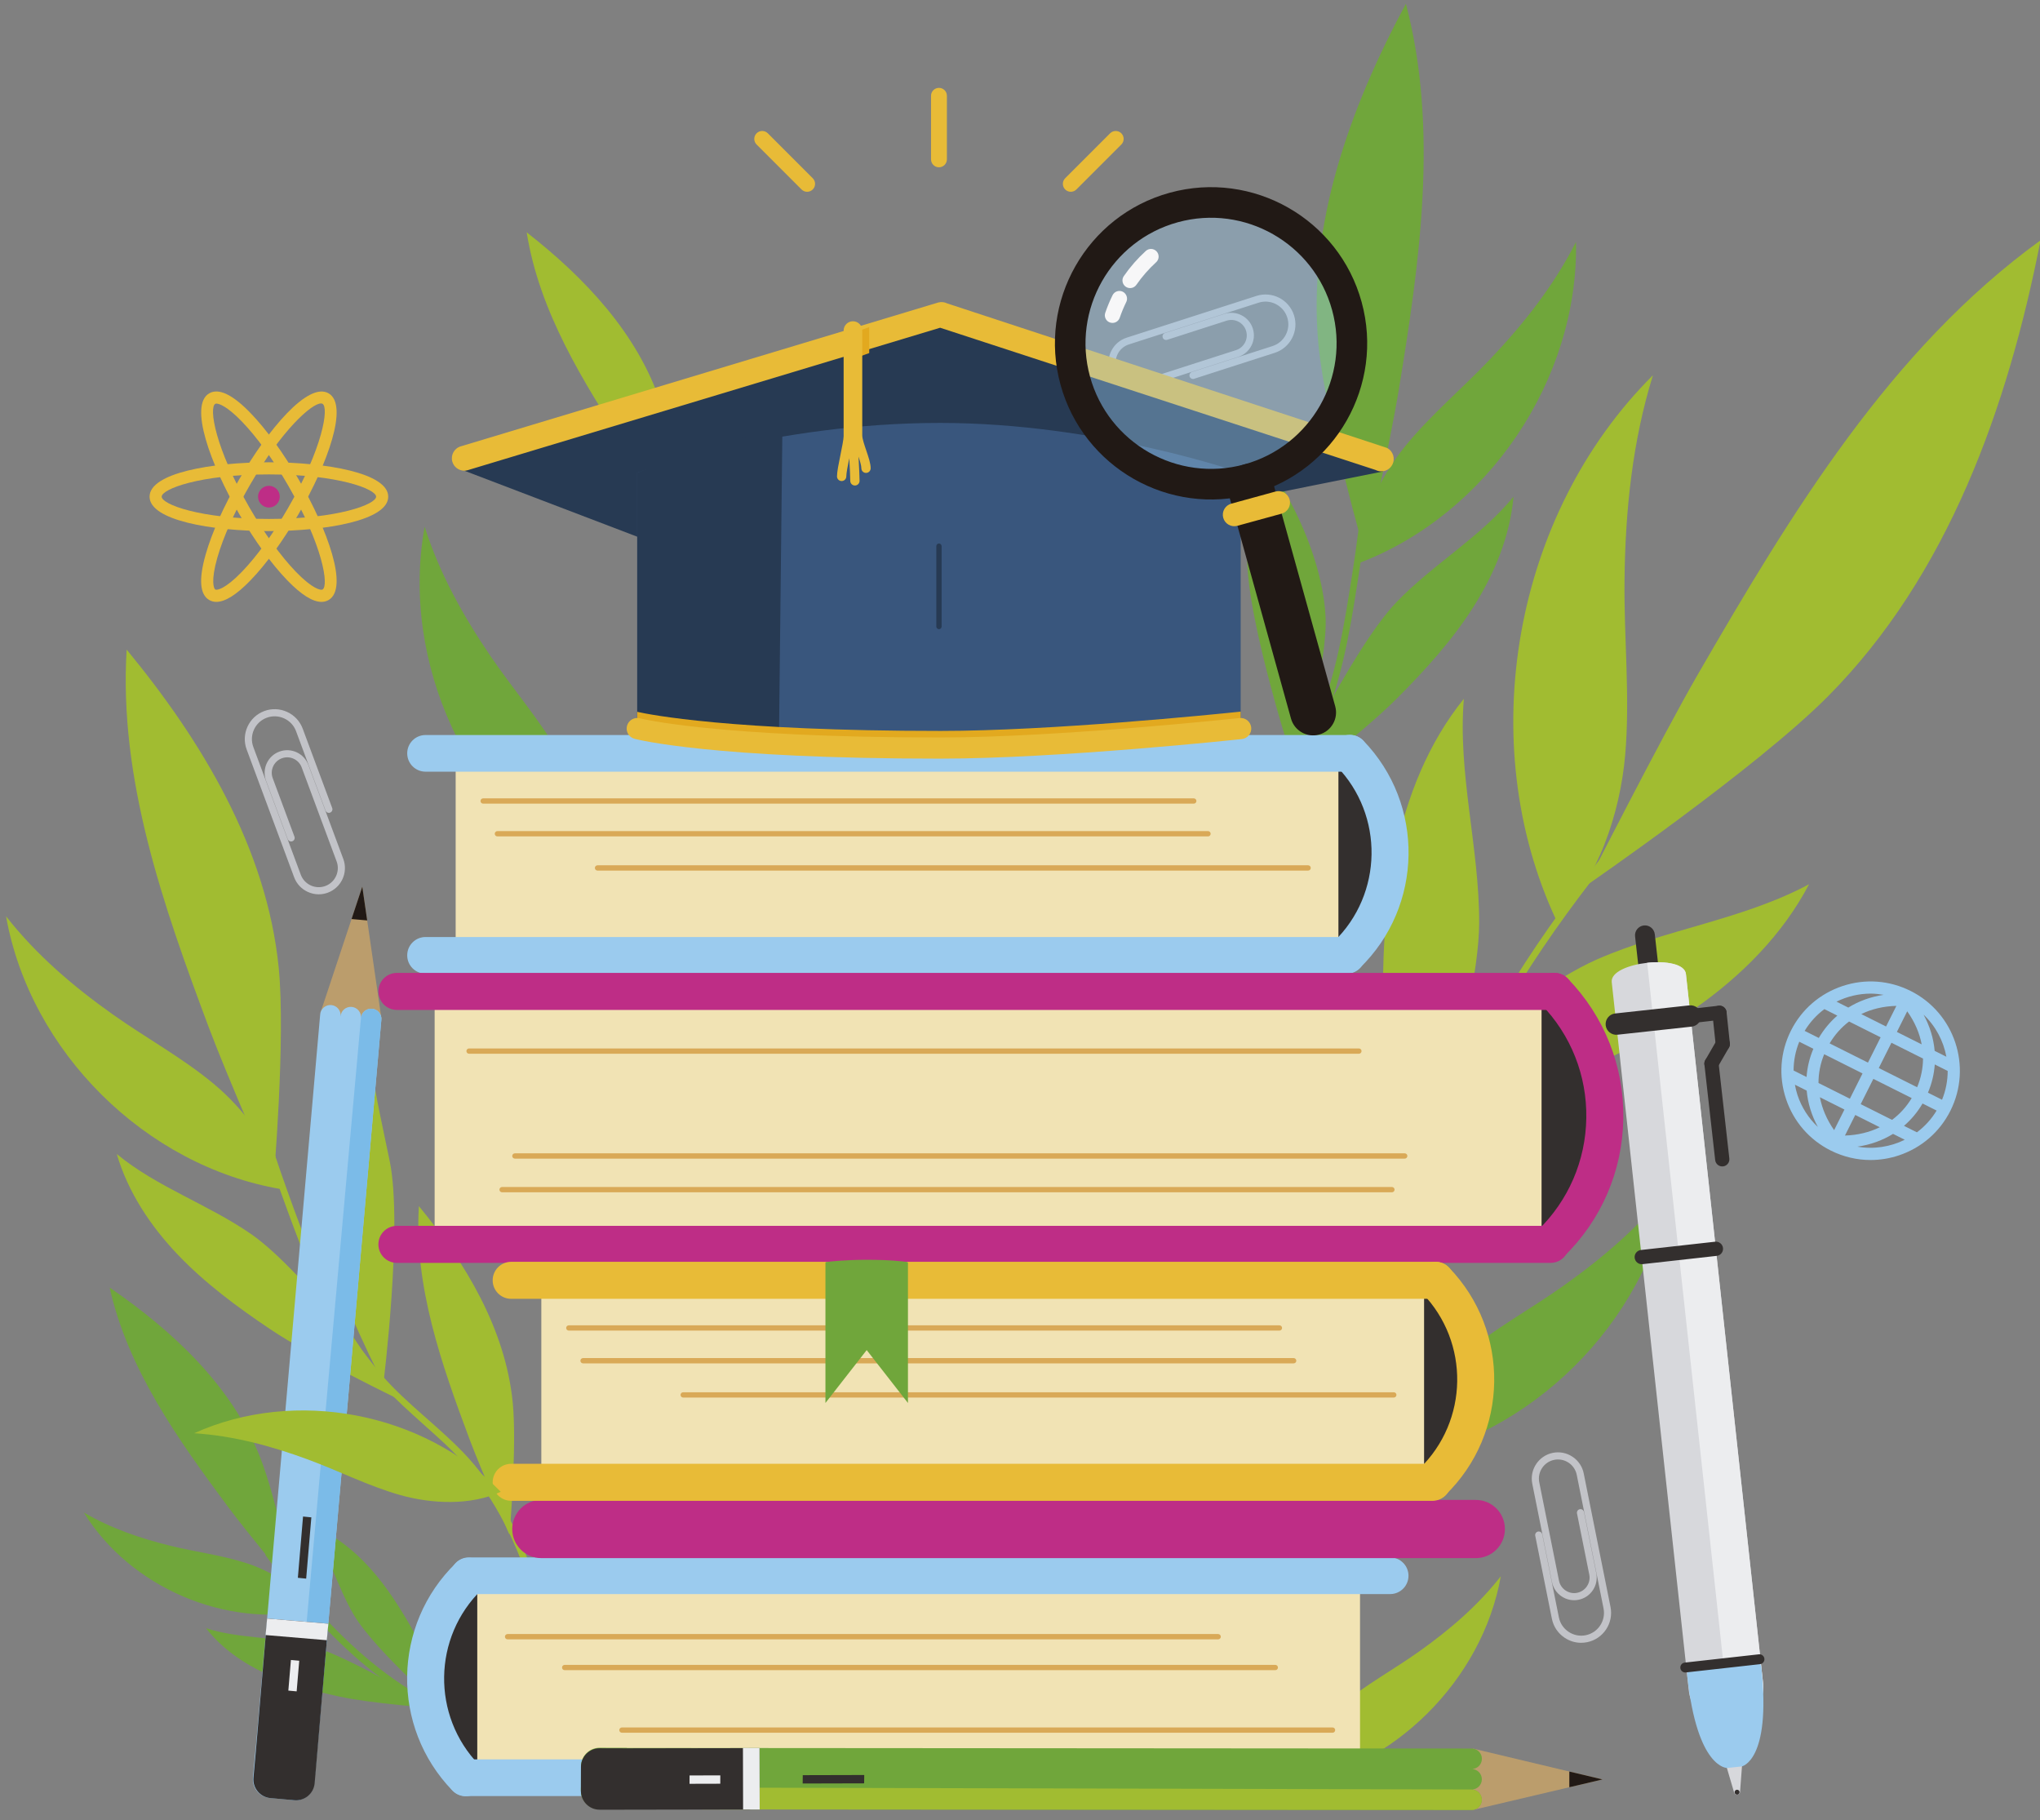 <?xml version="1.0" encoding="UTF-8"?> <svg xmlns="http://www.w3.org/2000/svg" id="OBJECTS" width="385.725" height="344.11" viewBox="0 0 385.725 344.11"><rect x="0" y="0" width="385.725" height="344.11" fill="#808080" stroke="none"/><defs><style>.cls-1{fill:#f7f7f8;}.cls-2{fill:#e8bb37;}.cls-3{fill:#f1e3b4;}.cls-4{fill:#ecedef;}.cls-5{fill:#7bbbe8;}.cls-6{fill:#9bcbee;}.cls-7{fill:#bb9d6c;}.cls-8{fill:#c2c3c8;}.cls-9{fill:#332f2e;}.cls-10{fill:#be2d86;}.cls-11{fill:#d9a957;}.cls-12{fill:#d7d8dc;}.cls-13{fill:#e2a91f;}.cls-14{fill:#211915;}.cls-15{fill:#a1bc31;}.cls-16{fill:#70a63b;}.cls-17{fill:#39567d;}.cls-18{fill:#273a53;}.cls-19{opacity:.4;}</style></defs><path class="cls-8" d="m214.562,73.515c-2.097.001-4.05-1.34-4.726-3.44-.837-2.604.6-5.404,3.202-6.241l24.521-7.89c2.966-.955,6.158.683,7.112,3.649.955,2.967-.683,6.158-3.649,7.112l-15.241,4.904c-.352.117-.732-.08-.847-.435-.114-.354.08-.733.435-.847l15.241-4.904c2.26-.728,3.507-3.158,2.78-5.418-.351-1.09-1.109-1.98-2.137-2.507-1.026-.527-2.191-.624-3.282-.273l-24.521,7.89c-1.897.61-2.942,2.65-2.333,4.547.611,1.897,2.654,2.941,4.548,2.333l18.05-5.807c1.533-.494,2.379-2.143,1.886-3.676-.494-1.533-2.139-2.377-3.676-1.886l-11.234,3.615c-.352.115-.732-.08-.847-.435-.114-.354.08-.733.435-.847l11.234-3.615c2.24-.724,4.649.516,5.369,2.755.721,2.24-.515,4.649-2.755,5.37l-18.05,5.807c-.503.162-1.014.239-1.516.239Z"></path><g><path class="cls-16" d="m55.734,300.566s-8.893-10.685-12.746-15.875c-9.39-12.648-18.829-25.899-22.254-41.275,11.921,8.175,23.019,18.514,28.392,31.934,3.227,8.06,6.608,25.216,6.608,25.216Z"></path><path class="cls-16" d="m95.127,327.021c-18.836-4.612-32.762-18.2-43.743-33.51-.465-.648-1.549-.025-1.079.631,11.171,15.575,25.339,29.395,44.49,34.085.781.191,1.115-1.014.332-1.205h0Z"></path><path class="cls-16" d="m59.039,304.433c-2.551-4.245-7.598-7.336-12.303-8.878-4.706-1.542-9.663-2.14-14.473-3.318-5.757-1.409-11.299-3.311-16.415-6.303,8.77,14.196,26.865,21.946,43.192,18.498Z"></path><path class="cls-16" d="m81.917,322.895s-11.669-.832-17.889-2.192c-4.687-1.025-9.357-2.266-13.713-4.277-4.356-2.012-8.409-4.833-11.358-8.618,6.059,1.958,12.632,1.589,18.829,3.054,7.803,1.845,24.132,12.033,24.132,12.033Z"></path><path class="cls-16" d="m85.519,324.781s-4.241-10.903-7.377-16.444c-2.363-4.176-4.928-8.271-8.136-11.839-3.208-3.568-7.101-6.607-11.588-8.307,3.66,5.211,5.249,11.599,8.479,17.087,4.067,6.91,18.623,19.502,18.623,19.502Z"></path></g><path class="cls-16" d="m111.005,166.051c1.473-7.575-1.145-16.418-4.986-23.112s-8.956-12.557-13.297-18.938c-5.196-7.636-9.629-15.618-12.431-24.419-4.653,25.585,8.214,53.431,30.714,66.469Z"></path><g><path class="cls-16" d="m258.145,104.861s4.691-21.15,6.324-31.09c3.978-24.224,7.594-49.318,1.361-73.062-10.678,19.834-18.67,42.08-16.533,64.504,1.284,13.469,8.848,39.648,8.848,39.648Z"></path><path class="cls-16" d="m226.321,182.659c1.436-8.752,4.008-16.988,9.408-24.125,4.131-5.46,8.806-10.311,12.03-16.425,4.572-8.669,6.72-18.371,8.278-27.974,1.529-9.424,2.929-18.98,3.395-28.523.039-.804-1.211-.802-1.25,0-.489,10.02-1.968,20.061-3.64,29.944-1.676,9.909-4.134,19.961-9.396,28.635-3.299,5.437-7.825,9.897-11.487,15.061-4.878,6.878-7.189,14.829-8.542,23.074-.129.787,1.075,1.125,1.205.332h0Z"></path><path class="cls-16" d="m257.024,106.424c-.24-7.713,3.762-16.022,8.625-22.014,4.863-5.992,10.853-10.959,16.16-16.562,6.352-6.705,12.007-13.874,16.184-22.112.493,26-16.671,51.424-40.969,60.688Z"></path><path class="cls-16" d="m242.635,149.919s14.584-10.938,21.585-17.97c5.275-5.299,10.346-10.866,14.355-17.178,4.009-6.312,6.937-13.43,7.606-20.877-6.285,7.679-15.206,12.743-22.088,19.893-8.665,9.002-21.457,36.131-21.457,36.131Z"></path><path class="cls-16" d="m245.155,146.247s5.274-18.108,5.505-28.027c.174-7.475-3.499-21.931-15.257-36.149.734,9.896.478,13.281.415,23.204-.079,12.495,9.338,40.971,9.338,40.971Z"></path></g><path class="cls-15" d="m129.785,100.864s-7.901-10.786-11.291-15.997c-8.261-12.7-16.535-25.981-18.907-40.944,10.958,8.556,20.996,19.141,25.355,32.342,2.619,7.929,4.844,24.599,4.844,24.599Z"></path><path class="cls-16" d="m263.796,276.114c1.262-7.613,6.802-14.987,12.736-19.92,5.934-4.933,12.774-8.643,19.069-13.108,7.533-5.344,14.473-11.277,20.17-18.548-4.566,25.6-26.34,47.207-51.975,51.576Z"></path><path class="cls-15" d="m243.819,337.64c.97-5.853,5.229-11.521,9.791-15.313,4.562-3.792,9.82-6.644,14.659-10.077,5.791-4.108,11.126-8.669,15.505-14.258-3.51,19.68-20.248,36.29-39.955,39.648Z"></path><path class="cls-15" d="m96.339,290.15s-5.375-12.242-7.555-18.064c-5.312-14.188-10.509-28.948-9.581-44.069,8.842,10.728,16.347,23.238,17.741,37.07.837,8.308-.605,25.064-.605,25.064Z"></path><g><path class="cls-15" d="m299.918,167.418s13.989-27.61,21.195-40.067c17.561-30.358,36.312-61.349,64.715-81.922-6.184,31.583-17.519,63.394-40.204,86.222-13.625,13.711-45.706,35.767-45.706,35.767Z"></path><path class="cls-15" d="m262.751,263.554c.121-43.098,23.092-80.955,50.804-112.296.531-.601-.35-1.488-.884-.884-27.93,31.588-51.048,69.753-51.17,113.18-.002.804,1.248.805,1.25,0h0Z"></path><path class="cls-15" d="m294.255,173.944c7.914-7.677,12.066-20.181,13.031-31.164.965-10.983-.243-22.034-.121-33.059.146-13.195,1.468-26.172,5.371-38.778-26.35,26.191-34.008,69.342-18.282,103.001Z"></path><path class="cls-15" d="m265.787,232.881s-4.093-25.722-4.288-39.896c-.147-10.681.184-21.435,2.344-31.897,2.16-10.462,6.231-20.677,12.946-28.984-1.183,14.128,2.938,28.192,2.893,42.37-.056,17.851-13.895,58.406-13.895,58.406Z"></path><path class="cls-15" d="m253.948,217.298s25.231-6.463,38.316-11.915c9.861-4.109,19.598-8.685,28.34-14.824,8.742-6.139,16.499-13.932,21.454-23.396-12.495,6.699-27.039,8.505-40.032,14.179-16.36,7.144-48.078,35.956-48.078,35.956Z"></path></g><g><path class="cls-15" d="m51.713,223.479s-8.709-19.837-12.241-29.27c-8.607-22.99-17.028-46.904-15.525-71.406,14.327,17.383,26.487,37.652,28.745,60.065,1.357,13.462-.98,40.611-.98,40.611Z"></path><path class="cls-15" d="m100.183,295.826c-2.93-7.82-6.746-15.159-12.571-21.217-4.912-5.107-10.711-9.248-15.389-14.601-7.153-8.185-11.72-18.186-15.479-28.287-3.311-8.897-6.519-17.943-8.816-27.162-.194-.78-1.4-.45-1.205.332,2.297,9.219,5.505,18.265,8.816,27.162,3.419,9.188,7.461,18.263,13.508,26.052,4.364,5.62,9.819,9.959,14.995,14.768,7.017,6.52,11.587,14.346,14.936,23.284.28.747,1.488.423,1.205-.332h0Z"></path><path class="cls-15" d="m53.116,224.794c-1.262-7.613-6.802-14.987-12.736-19.92-5.934-4.933-12.774-8.643-19.069-13.108-7.533-5.344-14.473-11.277-20.17-18.548,4.566,25.6,26.34,47.207,51.975,51.576Z"></path><path class="cls-15" d="m75.678,264.667s-16.431-7.898-24.663-13.436c-6.204-4.173-12.259-8.65-17.418-14.063-5.158-5.413-9.413-11.827-11.515-19.002,7.657,6.312,17.392,9.548,25.531,15.225,10.248,7.148,28.065,31.276,28.065,31.276Z"></path><path class="cls-15" d="m72.493,261.554s-8.691-16.739-10.843-26.424c-1.622-7.299-.827-22.193,7.946-38.423,1.202,9.851,2.111,13.121,4.099,22.843,2.504,12.242-1.203,42.005-1.203,42.005Z"></path></g><g><path class="cls-9" d="m255.237,180.506h-4.617v-38.086h4.617s7.617,14.332,7.617,19.093-7.617,18.993-7.617,18.993Z"></path><path class="cls-6" d="m254.666,184.005c-.913,0-1.826-.355-2.513-1.063-1.346-1.388-1.312-3.603.076-4.949,9.275-8.996,9.502-23.861.505-33.137-1.346-1.388-1.312-3.603.076-4.949,1.387-1.345,3.603-1.313,4.949.076,11.684,12.046,11.389,31.352-.657,43.035-.68.659-1.559.987-2.437.987Z"></path><rect class="cls-3" x="86.157" y="142.42" width="166.912" height="38.186"></rect><path class="cls-6" d="m255.247,145.883H80.459c-1.913,0-3.463-1.551-3.463-3.464s1.551-3.464,3.463-3.464h174.788c1.913,0,3.464,1.551,3.464,3.464s-1.551,3.464-3.464,3.464Z"></path><path class="cls-6" d="m254.666,184.07H80.459c-1.913,0-3.463-1.551-3.463-3.464s1.551-3.464,3.463-3.464h174.207c1.913,0,3.464,1.551,3.464,3.464s-1.551,3.464-3.464,3.464Z"></path><path class="cls-11" d="m225.719,151.928H91.354c-.276,0-.5-.224-.5-.5s.224-.5.5-.5h134.364c.276,0,.5.224.5.5s-.224.5-.5.5Z"></path><path class="cls-11" d="m228.411,158.121H94.047c-.276,0-.5-.224-.5-.5s.224-.5.5-.5h134.364c.276,0,.5.224.5.5s-.224.5-.5.5Z"></path><path class="cls-11" d="m247.343,164.583H112.979c-.276,0-.5-.224-.5-.5s.224-.5.5-.5h134.363c.276,0,.5.224.5.5s-.224.5-.5.5Z"></path></g><g><path class="cls-9" d="m88.076,297.992h4.617v38.086h-4.617s-7.617-14.332-7.617-19.093,7.617-18.993,7.617-18.993Z"></path><rect class="cls-3" x="90.243" y="297.892" width="166.912" height="38.186"></rect><g><path class="cls-6" d="m88.065,339.578c-.913,0-1.826-.355-2.512-1.063-11.684-12.046-11.389-31.352.656-43.035,1.387-1.345,3.602-1.312,4.95.076,1.346,1.387,1.312,3.603-.076,4.949-9.274,8.996-9.502,23.861-.505,33.137,1.346,1.388,1.312,3.603-.076,4.949-.68.659-1.559.987-2.437.987Z"></path><path class="cls-6" d="m262.854,339.541H88.065c-1.913,0-3.463-1.551-3.463-3.464s1.551-3.464,3.463-3.464h174.789c1.913,0,3.464,1.551,3.464,3.464s-1.551,3.464-3.464,3.464Z"></path><path class="cls-6" d="m262.854,301.356H88.646c-1.913,0-3.463-1.551-3.463-3.464s1.551-3.464,3.463-3.464h174.208c1.913,0,3.464,1.551,3.464,3.464s-1.551,3.464-3.464,3.464Z"></path><path class="cls-11" d="m251.958,327.57H117.594c-.276,0-.5-.224-.5-.5s.224-.5.5-.5h134.363c.276,0,.5.224.5.5s-.224.5-.5.5Z"></path><path class="cls-11" d="m241.135,315.741H106.77c-.276,0-.5-.224-.5-.5s.224-.5.5-.5h134.364c.276,0,.5.224.5.5s-.224.5-.5.5Z"></path><path class="cls-11" d="m230.333,309.914H95.969c-.276,0-.5-.224-.5-.5s.224-.5.5-.5h134.363c.276,0,.5.224.5.5s-.224.5-.5.5Z"></path></g></g><path class="cls-10" d="m279.05,294.559H102.353c-3.037,0-5.5-2.463-5.5-5.5s2.463-5.5,5.5-5.5h176.697c3.037,0,5.5,2.463,5.5,5.5s-2.463,5.5-5.5,5.5Z"></path><g><path class="cls-9" d="m293.905,235.118h-5.782v-47.691h5.782s9.538,17.947,9.538,23.908-9.538,23.783-9.538,23.783Z"></path><path class="cls-10" d="m293.19,238.618c-.913,0-1.826-.355-2.513-1.063-1.346-1.388-1.312-3.603.076-4.949,5.801-5.626,9.063-13.167,9.187-21.235.123-8.067-2.907-15.706-8.534-21.507-1.346-1.388-1.312-3.603.076-4.949,1.387-1.345,3.603-1.312,4.949.076,6.928,7.143,10.659,16.55,10.508,26.487s-4.169,19.226-11.312,26.153c-.68.659-1.559.987-2.437.987Z"></path><rect class="cls-3" x="82.182" y="187.427" width="209.298" height="47.817"></rect><path class="cls-10" d="m293.919,190.926H75.046c-1.933,0-3.5-1.567-3.5-3.5s1.567-3.5,3.5-3.5h218.873c1.933,0,3.5,1.567,3.5,3.5s-1.567,3.5-3.5,3.5Z"></path><path class="cls-10" d="m293.19,238.744H75.046c-1.933,0-3.5-1.567-3.5-3.5s1.567-3.5,3.5-3.5h218.144c1.933,0,3.5,1.567,3.5,3.5s-1.567,3.5-3.5,3.5Z"></path><path class="cls-11" d="m256.942,199.207H88.69c-.276,0-.5-.224-.5-.5s.224-.5.5-.5h168.252c.276,0,.5.224.5.5s-.224.5-.5.5Z"></path><path class="cls-11" d="m265.606,219.036H97.354c-.276,0-.5-.224-.5-.5s.224-.5.5-.5h168.252c.276,0,.5.224.5.5s-.224.5-.5.5Z"></path><path class="cls-11" d="m263.186,225.399H94.934c-.276,0-.5-.224-.5-.5s.224-.5.5-.5h168.252c.276,0,.5.224.5.5s-.224.5-.5.5Z"></path></g><g><path class="cls-9" d="m271.433,280.126h-4.617v-38.086h4.617s7.617,14.332,7.617,19.093-7.617,18.993-7.617,18.993Z"></path><path class="cls-2" d="m270.862,283.627c-.913,0-1.826-.355-2.513-1.063-1.346-1.388-1.312-3.603.076-4.949,9.274-8.996,9.502-23.861.506-33.137-1.346-1.388-1.312-3.603.076-4.949,1.387-1.346,3.603-1.312,4.949.076,11.683,12.046,11.388,31.352-.658,43.035-.68.659-1.559.987-2.437.987Z"></path><rect class="cls-3" x="102.354" y="242.041" width="166.912" height="38.186"></rect><path class="cls-2" d="m271.444,245.541H96.655c-1.933,0-3.5-1.567-3.5-3.5s1.567-3.5,3.5-3.5h174.789c1.933,0,3.5,1.567,3.5,3.5s-1.567,3.5-3.5,3.5Z"></path><path class="cls-2" d="m270.862,283.726H96.655c-1.933,0-3.5-1.567-3.5-3.5s1.567-3.5,3.5-3.5h174.207c1.933,0,3.5,1.567,3.5,3.5s-1.567,3.5-3.5,3.5Z"></path><path class="cls-11" d="m241.915,251.548H107.552c-.276,0-.5-.224-.5-.5s.224-.5.5-.5h134.363c.276,0,.5.224.5.5s-.224.5-.5.5Z"></path><path class="cls-11" d="m244.607,257.742H110.244c-.276,0-.5-.224-.5-.5s.224-.5.5-.5h134.363c.276,0,.5.224.5.5s-.224.5-.5.5Z"></path><path class="cls-11" d="m263.54,264.204h-134.364c-.276,0-.5-.224-.5-.5s.224-.5.5-.5h134.364c.276,0,.5.224.5.5s-.224.5-.5.5Z"></path><path class="cls-16" d="m171.677,265.23l-7.801-10-7.801,10v-26.467c0-.093.065-.17.157-.182.676-.089,3.491-.422,7.644-.422,4.556,0,7.038.326,7.65.419.09.014.151.09.151.182v26.471Z"></path></g><g><polygon class="cls-7" points="68.502 167.627 60.56 191.544 72.128 192.581 68.502 167.627"></polygon><polygon class="cls-14" points="68.502 167.627 66.47 173.745 69.43 174.005 68.502 167.627"></polygon><path class="cls-6" d="m72.109,192.798c.095-1.065-.69-2.005-1.755-2.101-1.065-.095-2.006.69-2.101,1.755.095-1.065-.69-2.005-1.755-2.101-1.065-.095-2.005.69-2.101,1.755.096-1.065-.69-2.005-1.755-2.101-1.065-.096-2.006.69-2.101,1.755l-12.228,139.206-.022-.002-.459,5.116c-.174,1.944,1.26,3.66,3.204,3.834l4.53.406c1.944.174,3.66-1.26,3.834-3.204l.169-1.89.023.002,12.516-142.431Z"></path><path class="cls-5" d="m72.109,192.798c.095-1.065-.69-2.005-1.755-2.101-1.065-.095-2.006.69-2.101,1.755.09-1.001-11.909,132.071-13.26,147.817l.573.052c1.944.174,3.66-1.26,3.834-3.204l.169-1.89.023.002,12.516-142.431Z"></path><path class="cls-9" d="m50.517,305.98l-2.133,24.993-.459,5.116c-.174,1.944,1.26,3.66,3.204,3.834l4.53.406c1.944.174,3.66-1.26,3.834-3.204l.169-1.89,2.411-28.279-11.558-.976Z"></path><polygon class="cls-4" points="50.503 305.979 50.217 309.102 61.799 310.08 62.086 306.957 50.503 305.979"></polygon><polygon class="cls-9" points="58.87 286.852 57.298 286.696 56.32 298.278 57.892 298.434 58.87 286.852"></polygon><polygon class="cls-4" points="56.581 313.959 55.008 313.814 54.519 319.605 56.092 319.75 56.581 313.959"></polygon></g><path class="cls-15" d="m94.679,282.02c-5.638,2.629-13.064,2.304-19.048.605s-11.567-4.558-17.403-6.71c-6.985-2.575-14.092-4.487-21.522-4.964,19.104-8.625,43.391-3.988,57.973,11.069Z"></path><path class="cls-8" d="m60.27,169.07c-.705,0-1.409-.152-2.072-.456-1.208-.554-2.126-1.54-2.585-2.777l-8.974-24.145c-1.086-2.922.408-6.182,3.33-7.268,1.41-.526,2.944-.466,4.32.165,1.377.63,2.423,1.754,2.947,3.164l5.578,15.008c.13.349-.048.736-.397.865-.348.131-.736-.048-.865-.397l-5.578-15.008c-.399-1.073-1.196-1.929-2.246-2.409-1.048-.479-2.217-.524-3.291-.127-2.226.827-3.364,3.312-2.537,5.537l8.974,24.145c.694,1.867,2.778,2.82,4.646,2.129,1.868-.694,2.823-2.779,2.129-4.647l-6.606-17.773c-.561-1.51-2.247-2.282-3.756-1.722-1.51.561-2.282,2.247-1.721,3.757l4.111,11.062c.13.349-.048.736-.397.865-.347.131-.736-.048-.865-.397l-4.111-11.062c-.82-2.205.308-4.667,2.513-5.487,2.206-.822,4.668.309,5.487,2.515l6.606,17.773c.953,2.564-.358,5.426-2.922,6.378-.559.208-1.14.311-1.72.311Z"></path><path class="cls-8" d="m298.974,310.569c-1.103,0-2.183-.325-3.126-.953-1.26-.839-2.117-2.113-2.413-3.588l-3.149-15.698c-.073-.365.163-.72.527-.793.363-.074.719.163.793.527l3.149,15.698c.226,1.122.878,2.093,1.839,2.732.96.639,2.108.866,3.229.643,2.328-.467,3.843-2.741,3.376-5.069l-5.067-25.256c-.393-1.954-2.311-3.225-4.254-2.832-1.954.392-3.224,2.301-2.832,4.254l3.729,18.59c.152.762.596,1.42,1.247,1.855.652.433,1.431.591,2.191.435.762-.152,1.42-.596,1.853-1.247.435-.652.589-1.431.436-2.191l-2.321-11.57c-.073-.365.163-.72.527-.793.361-.074.719.163.793.527l2.321,11.57c.224,1.114-.003,2.252-.636,3.203-.634.951-1.596,1.598-2.709,1.821-1.115.226-2.251-.002-3.203-.636-.951-.633-1.598-1.596-1.821-2.709l-3.729-18.59c-.538-2.683,1.206-5.302,3.887-5.84,1.294-.259,2.616.002,3.722.738,1.106.736,1.858,1.855,2.118,3.148l5.067,25.257c.612,3.056-1.375,6.041-4.431,6.654-.371.074-.745.111-1.115.111Z"></path><g><polygon class="cls-18" points="261.588 89.11 234.591 94.519 120.488 101.46 87.784 88.979 177.76 59.473 261.588 89.11"></polygon><path class="cls-2" d="m262.263,84.68l-83.149-27.314c-.05-.026-.103-.039-.154-.061-.078-.034-.155-.069-.237-.094-.071-.022-.142-.035-.214-.05-.077-.016-.154-.034-.234-.042-.078-.008-.154-.007-.232-.007-.074-.001-.148-.003-.223.004-.088.008-.174.027-.26.044-.051.011-.102.012-.154.026l-90.245,27.184c-1.25.344-1.984,1.636-1.64,2.886.286,1.041,1.231,1.725,2.262,1.725.206,0,.416-.027.624-.085l89.356-26.939,82.332,26.889c.347.18.717.266,1.082.266.848,0,1.665-.46,2.084-1.264.599-1.15.151-2.567-.998-3.166Z"></path><polygon class="cls-13" points="164.353 66.749 164.353 61.841 160.832 63.096 160.832 68.008 164.353 66.749"></polygon><path class="cls-17" d="m234.591,137.734s-34.152,3.686-56.831,3.686c-26.684,0-57.272-3.686-57.272-3.686v-48.365s25.598-9.416,57.272-9.416c29.947,0,56.831,9.416,56.831,9.416v48.365Z"></path><path class="cls-18" d="m147.283,140.209c-16.554-1.091-26.795-2.475-26.795-2.475v-48.365s10.976-4.895,27.447-8.274l-.652,59.115Z"></path><path class="cls-13" d="m177.863,142.243c-36.999,0-52.956-2.609-57.375-3.513v-4.16c2.215.501,17.568,3.61,57.375,3.61,20.755,0,51.442-3.1,56.728-3.65v4.085c-6.38.659-36.28,3.629-56.728,3.629Z"></path><path class="cls-2" d="m177.761,143.42c-43.119,0-57.206-3.6-57.784-3.753-1.068-.283-1.704-1.378-1.422-2.445s1.378-1.703,2.445-1.422c.136.035,14.347,3.62,56.761,3.62,22.31,0,56.276-3.639,56.616-3.675,1.093-.116,2.085.675,2.203,1.773.119,1.099-.676,2.085-1.773,2.203-.343.037-34.52,3.698-57.046,3.698Z"></path><path class="cls-2" d="m163.785,85.134c-.35-1.028-.748-2.194-.748-2.823,0-.003-.002-.005-.002-.008v-19.807c0-.972-.788-1.761-1.761-1.761s-1.76.788-1.76,1.761v19.815c0,.028.007.054.008.082-.021.722-.333,2.253-.611,3.617-.335,1.64-.651,3.188-.651,4.052,0,.486.394.88.88.88s.88-.394.88-.88c0-.643.288-2.092.561-3.435.001.01.001.019.002.029.091,1.72.186,3.498.186,4.249,0,.486.394.88.88.88s.88-.394.88-.88c0-.797-.092-2.52-.19-4.343-.004-.08-.008-.16-.013-.24.282.848.54,1.697.54,2.202,0,.486.394.88.88.88s.88-.394.88-.88c0-.92-.409-2.12-.844-3.391Z"></path><path class="cls-18" d="m177.54,118.944c-.276,0-.5-.224-.5-.5v-15.195c0-.276.224-.5.5-.5s.5.224.5.5v15.195c0,.276-.224.5-.5.5Z"></path></g><g><path class="cls-2" d="m50.844,100.397c-10.866,0-22.562-2.035-22.562-6.502s11.696-6.502,22.562-6.502,22.562,2.035,22.562,6.502-11.696,6.502-22.562,6.502Zm0-10.712c-13.116,0-20.271,2.781-20.271,4.21s7.155,4.211,20.271,4.211,20.271-2.782,20.271-4.211-7.155-4.21-20.271-4.21Z"></path><path class="cls-2" d="m60.785,113.784c-1.675,0-3.844-1.367-6.472-4.084-2.962-3.062-6.193-7.521-9.099-12.554-5.433-9.411-9.519-20.556-5.65-22.79,1.788-1.034,4.417.224,7.812,3.734,2.962,3.063,6.193,7.521,9.099,12.554,5.434,9.411,9.519,20.556,5.651,22.79-.404.233-.852.35-1.341.35Zm-19.871-37.485c-.095,0-.163.016-.205.041-1.238.715-.07,8.303,6.488,19.661,2.815,4.875,5.927,9.175,8.762,12.107,3.161,3.269,4.723,3.515,5.021,3.343h0c1.238-.715.069-8.302-6.489-19.661-2.815-4.875-5.927-9.175-8.762-12.107-2.711-2.804-4.245-3.384-4.815-3.384Z"></path><path class="cls-2" d="m40.904,113.784c-.489,0-.936-.116-1.34-.35h0c-1.789-1.033-2.015-3.938-.672-8.633,1.171-4.097,3.417-9.124,6.323-14.157,5.433-9.411,13.042-18.526,16.912-16.289,3.868,2.234-.218,13.38-5.651,22.79-2.906,5.033-6.137,9.492-9.099,12.554-2.627,2.717-4.796,4.084-6.472,4.084Zm19.779-37.514c-1.713,0-7.349,4.89-13.486,15.52-2.814,4.875-4.982,9.72-6.104,13.641-1.25,4.373-.683,5.848-.385,6.019h0c.299.172,1.858-.073,5.02-3.343,2.835-2.932,5.947-7.232,8.762-12.107,6.558-11.358,7.727-18.946,6.489-19.661-.08-.046-.179-.069-.297-.069Z"></path><circle class="cls-10" cx="50.845" cy="93.895" r="2.053"></circle></g><path class="cls-6" d="m361.265,187.337c-4.029-2.021-8.602-2.351-12.879-.928-4.276,1.421-7.744,4.422-9.763,8.451-2.019,4.028-2.349,8.602-.928,12.879s4.422,7.743,8.451,9.762c2.382,1.194,4.954,1.798,7.543,1.798,1.79,0,3.588-.289,5.336-.87,4.276-1.421,7.744-4.422,9.763-8.451,4.168-8.315.793-18.473-7.523-22.641Zm5.937,20.566l-2.663-1.335c.735-1.739,1.161-3.532,1.289-5.334l2.442,1.224c-.002,1.826-.345,3.671-1.067,5.445Zm-9.452,3.804l-5.929-2.972,2.395-4.779,7.249,3.633c-.982,1.639-2.241,3.02-3.715,4.118Zm-18.618-9.331c.004-1.853.362-3.693,1.075-5.441l2.665,1.336c-.735,1.738-1.161,3.531-1.287,5.334l-2.453-1.229Zm5.788-3.079l7.249,3.633-2.395,4.779-5.933-2.974c-.001-1.837.354-3.672,1.079-5.439Zm4.702-6.184l5.968,2.991-2.396,4.78-7.25-3.634c.984-1.654,2.226-3.04,3.678-4.137Zm10.995-1.929c1.41,1.987,2.326,4.097,2.735,6.25l-4.689-2.35,1.954-3.899Zm-4.001,2.873l-4.686-2.348c1.968-.959,4.205-1.488,6.639-1.549l-1.953,3.898Zm-7.868,15.699l-1.951,3.893c-1.378-1.962-2.28-4.07-2.691-6.22l4.643,2.327Zm2.047,1.026l4.636,2.324c-1.968.955-4.194,1.493-6.586,1.567l1.95-3.891Zm4.447-8.873l2.395-4.78,5.971,2.992c-.011,1.82-.379,3.643-1.115,5.421l-7.251-3.634Zm12.78-2.136l-2.217-1.111c-.204-2.338-.904-4.653-2.097-6.845,2.273,2.147,3.755,4.952,4.314,7.956Zm-14.292-11.933c.811,0,1.625.092,2.436.231-2.447.361-4.704,1.181-6.687,2.409l-2.232-1.119c2.007-.99,4.227-1.521,6.484-1.521Zm-8.778,2.931l2.452,1.229c-1.369,1.181-2.551,2.595-3.505,4.224l-2.673-1.34c.989-1.64,2.265-3.018,3.726-4.113Zm-5.082,16.245c-.214-.645-.366-1.299-.488-1.956l2.228,1.117c.206,2.347.911,4.671,2.112,6.871-1.749-1.638-3.075-3.694-3.852-6.032Zm11.317,9.757c2.473-.356,4.753-1.177,6.75-2.413l2.217,1.111c-2.744,1.351-5.882,1.841-8.966,1.302Zm11.266-2.71l-2.445-1.225c1.37-1.181,2.555-2.592,3.508-4.222l2.661,1.333c-.989,1.64-2.262,3.019-3.724,4.114Z"></path><g><path class="cls-12" d="m324.728,325.779l4.625-.491c.354-.037.655.255.628.609l-.972,12.876c-.048.631-.935.725-1.114.118l-3.653-12.386c-.101-.341.133-.69.486-.727Z"></path><path class="cls-9" d="m312.789,192.711c-1.025.109-1.947-.631-2.062-1.657l-1.566-14.028c-.115-1.029.627-1.957,1.656-2.072l.01-.001c1.025-.109,1.947.631,2.062,1.657l1.566,14.028c.115,1.029-.627,1.957-1.656,2.072l-.01.001Z"></path><path class="cls-12" d="m327.112,325.942h0c-3.858.421-7.36-2.391-7.781-6.25l-14.582-134.016c-.421-3.858,13.61-5.39,14.031-1.531l14.582,134.016c.421,3.858-2.391,7.36-6.25,7.781Z"></path><path class="cls-4" d="m327.112,325.942h0s-15.664-143.925-15.664-143.925c3.508-.383,7.121.199,7.331,2.128l14.582,134.016c.421,3.858-2.391,7.36-6.25,7.781Z"></path><path class="cls-9" d="m310.564,238.986c-.737.078-1.399-.453-1.481-1.19-.083-.739.45-1.406,1.189-1.488l14.027-1.566.007-.001c.737-.078,1.399.453,1.481,1.19.083.739-.45,1.406-1.189,1.488l-14.027,1.566-.007.001Z"></path><path class="cls-9" d="m325.789,220.504c-.736.078-1.398-.452-1.48-1.188l-2.039-18.093c-.083-.74.448-1.407,1.187-1.49l.009-.001c.736-.078,1.398.452,1.48,1.188l2.039,18.093c.083.74-.448,1.407-1.187,1.49l-.009.001Z"></path><path class="cls-9" d="m319.789,193.428c-.735.078-1.397-.451-1.48-1.187-.084-.739.447-1.407,1.186-1.49l5.471-.624.01-.001c.735-.078,1.397.451,1.48,1.187.084.739-.447,1.407-1.186,1.49l-5.471.624-.01.001Z"></path><path class="cls-9" d="m305.827,195.613c-1.107.117-2.101-.683-2.222-1.79-.12-1.11.681-2.107,1.789-2.228l14.031-1.532.006-.001c1.107-.117,2.101.683,2.222,1.79.12,1.11-.681,2.107-1.789,2.228l-14.031,1.532-.006.001Z"></path><path class="cls-9" d="m323.75,202.411c-.274.029-.559-.025-.815-.173-.644-.372-.865-1.195-.493-1.84l2.137-3.7c.373-.644,1.197-.866,1.84-.493.644.372.865,1.195.493,1.84l-2.137,3.7c-.224.388-.612.622-1.025.666Z"></path><path class="cls-9" d="m325.887,198.711c-.739.079-1.403-.458-1.482-1.197l-.627-5.907c-.079-.739.458-1.403,1.197-1.482s1.403.458,1.482,1.197l.627,5.907c.079.739-.458,1.403-1.197,1.482Z"></path><path class="cls-6" d="m331.511,313.839l-11.295,1.198c-.864.092-1.279.913-1.187,1.776,1.872,17.641,7.559,17.418,7.559,17.418l2.721-.289s5.607-.975,3.736-18.616c-.092-.864-.67-1.579-1.533-1.488Z"></path><path class="cls-9" d="m318.754,316.174c-.513.054-.974-.316-1.031-.828-.057-.515.313-.979.827-1.036l14.027-1.566.005-.001c.513-.054.974.316,1.031.828.057.515-.313.979-.827,1.036l-14.027,1.566-.005.001Z"></path><path class="cls-9" d="m328.497,339.271c-.121.013-.247-.021-.34-.097-.102-.074-.162-.19-.176-.32-.013-.121.022-.247.105-.342.15-.185.457-.227.653-.069.051.042.094.085.118.139.034.053.05.117.056.174.014.13-.021.247-.104.35-.033.041-.086.085-.138.119-.053.025-.109.04-.175.047Z"></path></g><g><polygon class="cls-7" points="303.003 336.398 278.488 330.56 278.457 342.174 303.003 336.398"></polygon><polygon class="cls-14" points="303.003 336.398 296.732 334.905 296.729 337.875 303.003 336.398"></polygon><path class="cls-16" d="m278.24,342.174c1.069.003,1.938-.862,1.941-1.931.003-1.069-.862-1.938-1.931-1.941,1.069.003,1.938-.862,1.941-1.931.003-1.069-.862-1.938-1.931-1.941,1.069.003,1.938-.862,1.941-1.931.003-1.069-.862-1.938-1.931-1.941l-159.742-.113v-.022s-5.136-.013-5.136-.013c-1.951-.005-3.537,1.573-3.542,3.524l-.012,4.548c-.005,1.951,1.573,3.537,3.524,3.542l1.898.005v.023s162.98.121,162.98.121Z"></path><path class="cls-15" d="m278.24,342.174c1.069.003,1.938-.862,1.941-1.931.003-1.069-.862-1.938-1.931-1.941,1.005.003-152.606-.414-168.41-.395l-.002.576c-.005,1.951,1.573,3.537,3.524,3.542l1.898.005v.023s162.98.121,162.98.121Z"></path><path class="cls-9" d="m143.612,330.475l-25.084.042-5.136-.013c-1.951-.005-3.537,1.573-3.542,3.524l-.012,4.548c-.005,1.951,1.573,3.537,3.524,3.542l1.898.005,28.381-.049-.03-11.599Z"></path><polygon class="cls-4" points="143.612 330.462 140.476 330.448 140.506 342.07 143.642 342.086 143.612 330.462"></polygon><polygon class="cls-9" points="163.392 337.139 163.411 335.559 151.788 335.589 151.769 337.169 163.392 337.139"></polygon><polygon class="cls-4" points="136.189 337.209 136.196 335.629 130.385 335.644 130.377 337.224 136.189 337.209"></polygon></g><g><g><g class="cls-19"><circle class="cls-6" cx="228.987" cy="64.904" r="26.628"></circle></g><path class="cls-14" d="m214.388,90.547c-6.57-3.741-11.714-9.982-13.868-17.831-4.308-15.698,4.958-31.972,20.656-36.28,15.698-4.308,31.972,4.958,36.28,20.656,4.308,15.698-4.958,31.972-20.656,36.28-7.849,2.154-15.842.915-22.412-2.825Zm26.338-46.259c-5.282-3.008-11.708-4.004-18.02-2.273-12.622,3.464-20.072,16.549-16.609,29.171,3.466,12.621,16.549,20.07,29.171,16.609,12.622-3.464,20.072-16.549,16.609-29.171-1.733-6.311-5.869-11.328-11.152-14.335Z"></path><path class="cls-1" d="m212.967,54.274c-.037-.021-.074-.044-.11-.069-.657-.457-.819-1.357-.364-2.013,1.206-1.736,2.606-3.335,4.161-4.754.591-.538,1.505-.494,2.043.094.538.591.497,1.505-.094,2.043-1.396,1.273-2.652,2.709-3.734,4.266-.431.621-1.26.799-1.903.433Z"></path><path class="cls-1" d="m209.633,60.861c-.592-.337-.88-1.057-.651-1.725.388-1.135.853-2.255,1.383-3.328.353-.717,1.221-1.011,1.936-.658.689.357,1.012,1.22.658,1.936-.475.963-.891,1.968-1.24,2.986-.258.755-1.08,1.158-1.837.9-.087-.03-.171-.068-.248-.112Z"></path><path class="cls-14" d="m246.136,138.455c-.965-.549-1.72-1.467-2.037-2.622l-11.866-42.706c-.635-2.31.725-4.699,3.035-5.332,2.311-.634,4.697.724,5.332,3.035l11.866,42.706c.635,2.31-.725,4.699-3.035,5.332-1.156.317-2.33.136-3.295-.413Z"></path></g><path class="cls-2" d="m232.308,99.196c-.482-.275-.86-.733-1.018-1.311-.317-1.156.362-2.349,1.518-2.666l8.367-2.296c1.156-.317,2.349.362,2.666,1.518s-.362,2.349-1.518,2.666l-8.367,2.296c-.578.159-1.165.068-1.647-.207Z"></path></g><path class="cls-2" d="m177.54,31.625c-.828,0-1.5-.671-1.5-1.5v-12.016c0-.829.672-1.5,1.5-1.5s1.5.671,1.5,1.5v12.016c0,.829-.672,1.5-1.5,1.5Z"></path><path class="cls-2" d="m152.615,36.257c-.384,0-.768-.146-1.06-.44l-8.497-8.497c-.586-.585-.586-1.535,0-2.121s1.535-.586,2.121,0l8.497,8.497c.586.585.586,1.535,0,2.121-.293.293-.677.44-1.06.44Z"></path><path class="cls-2" d="m202.465,36.257c-.384,0-.768-.146-1.06-.44-.586-.585-.586-1.535,0-2.121l8.496-8.497c.586-.586,1.535-.586,2.121,0,.586.585.586,1.535,0,2.121l-8.496,8.497c-.293.293-.677.44-1.06.44Z"></path></svg> 